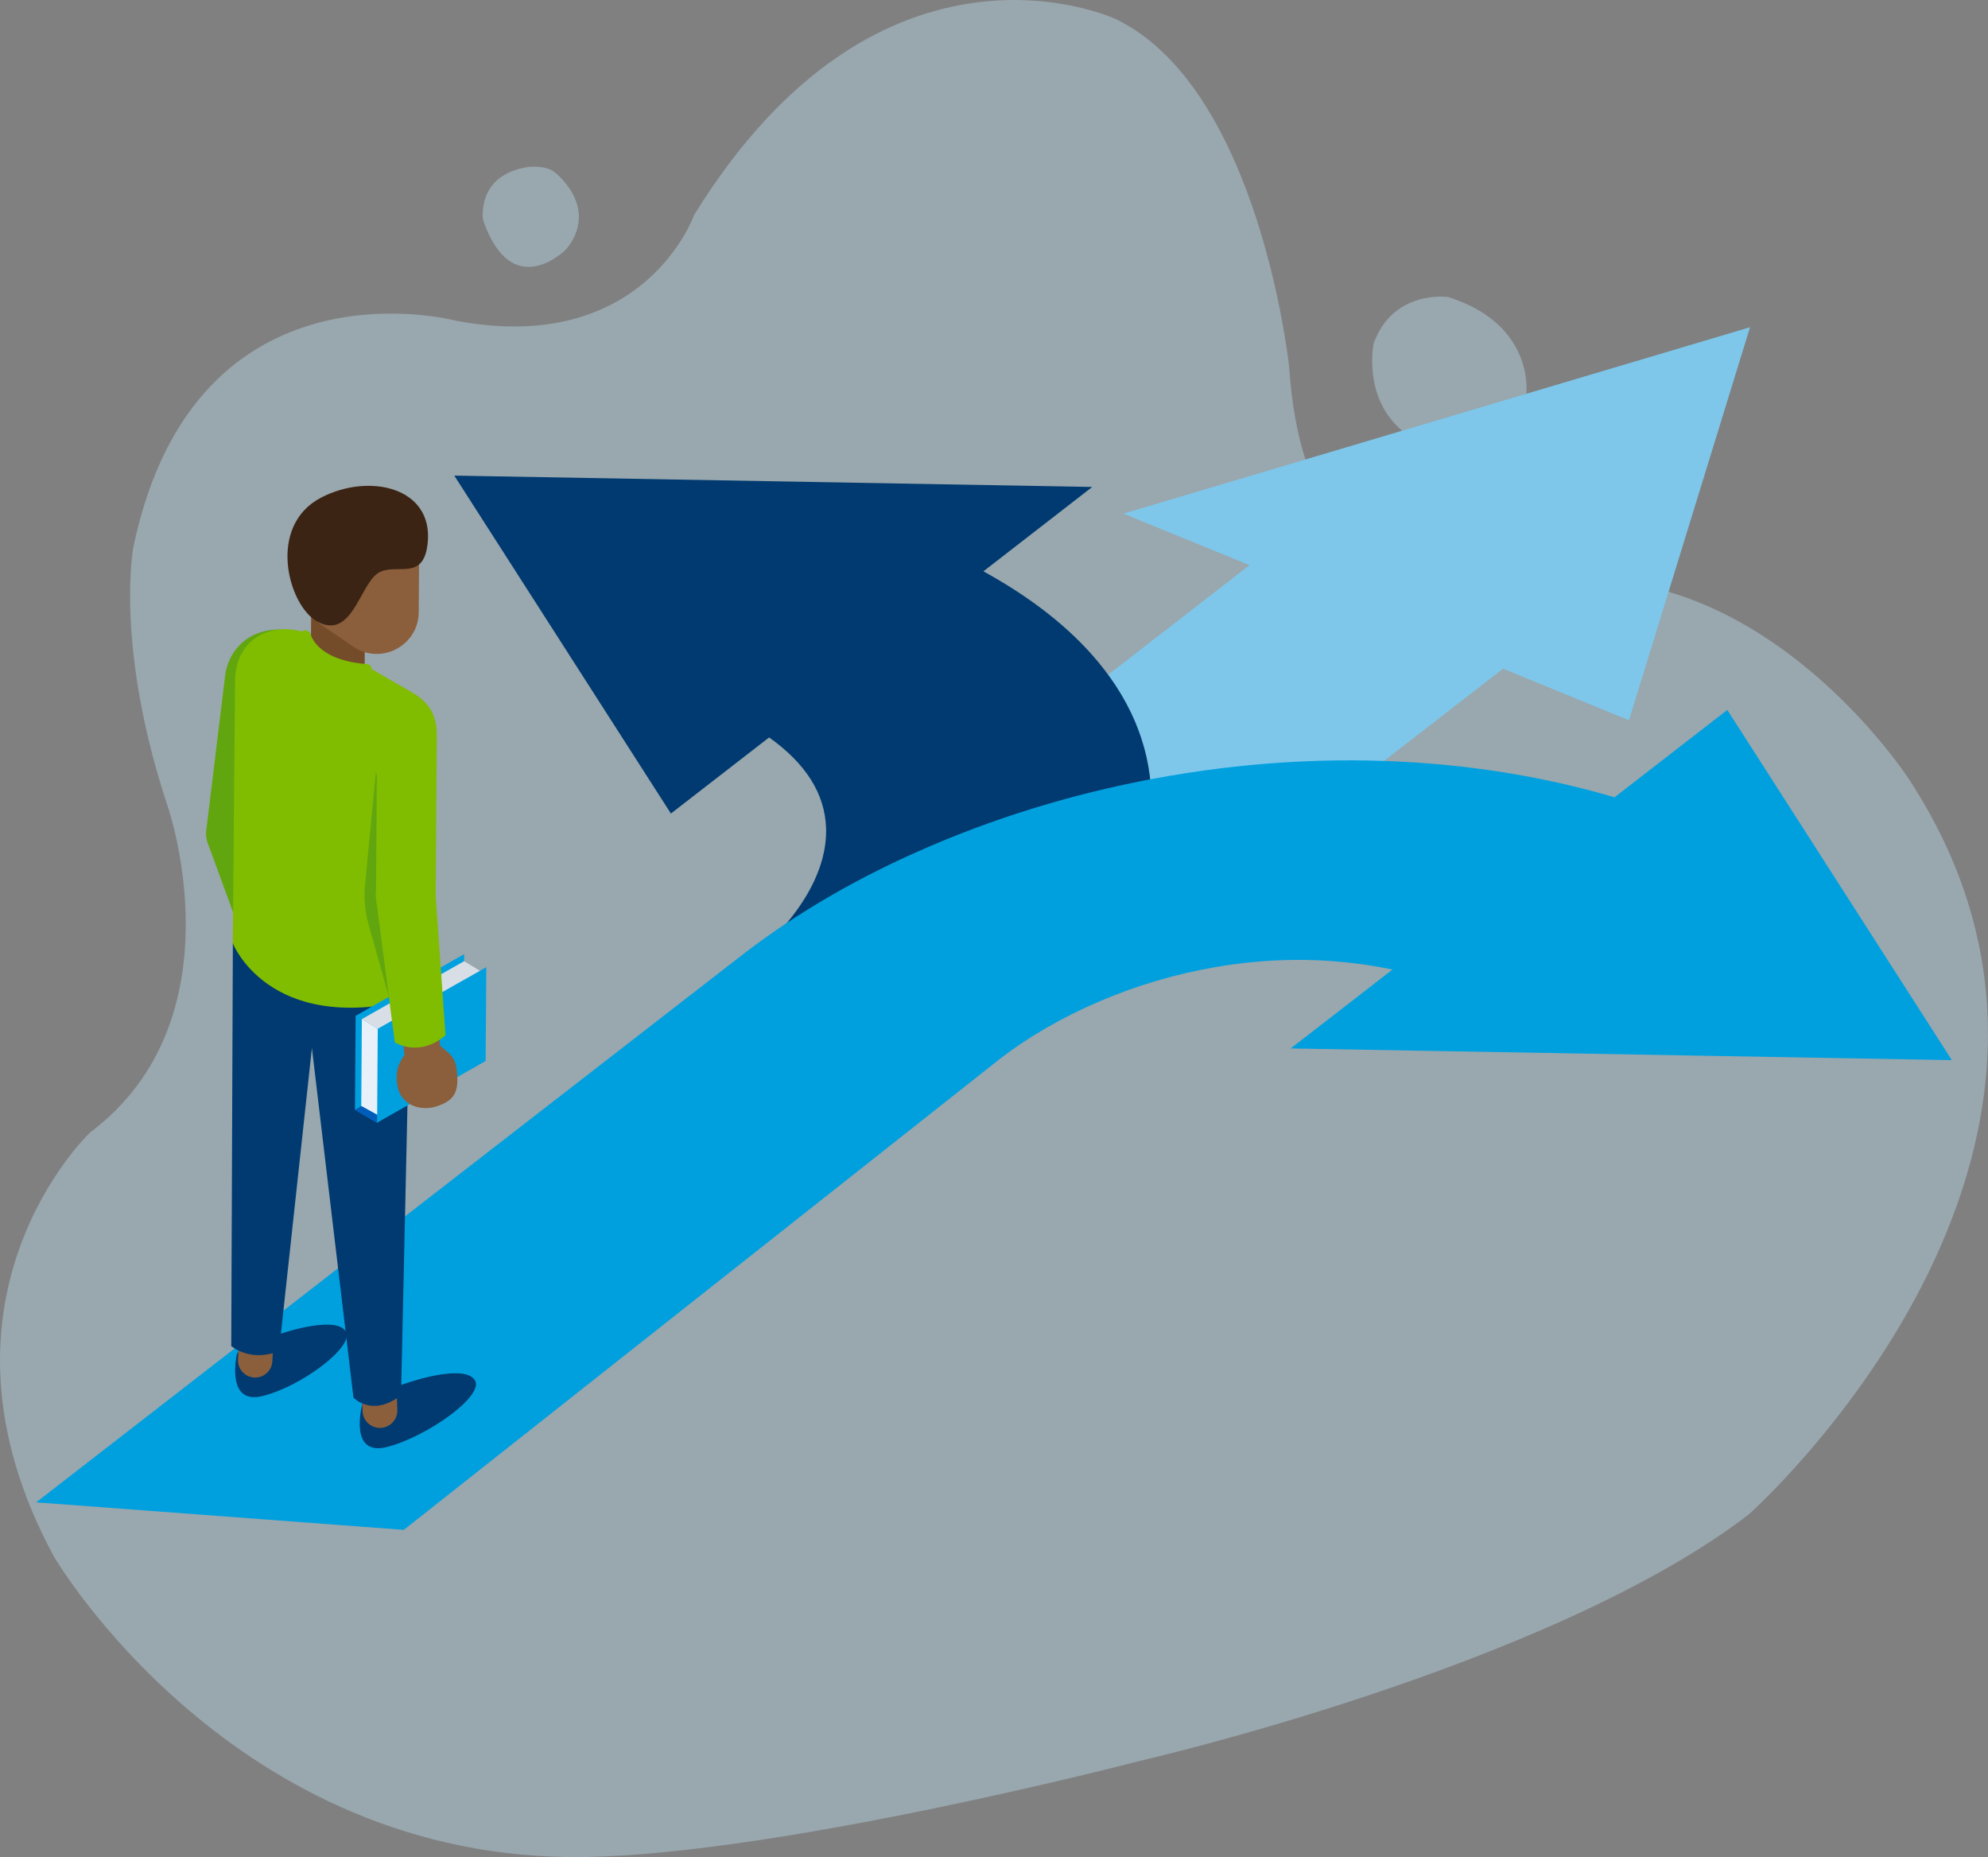 <svg xmlns="http://www.w3.org/2000/svg" id="Layer_2" data-name="Layer 2" viewBox="0 0 236.4 220.81">
  <rect x="0" y="0" width="236.4" height="220.81" fill="#808080" stroke="none"/>
  <defs>
    <style>
      .cls-1 {
        fill: #61a60e
      }

      .cls-2 {
        fill: #80bc00
      }

      .cls-3 {
        fill: #bde2f3
      }

      .cls-4 {
        fill: #8b5e3c
      }

      .cls-8 {
        fill: #003a70
      }

      .cls-12 {
        fill: #00a0df
      }
    </style>
  </defs>
  <g id="Layer_1-2" data-name="Layer 1">
    <g style="opacity:.4">
      <path
        d="M66.02 20.53s5.36 4.14 1.3 9.12c0 0-6.43 6.51-9.87-3.47 0 0-.93-5.41 5.44-6.34 0 0 2.18-.22 3.12.69ZM163.35 40.8s-1.82 8.5 6.02 12.07c0 0 9.87 3.44 12.12-5.87 0 0 1.21-8.37-9.28-11.68 0 0-6.48-.96-8.86 5.48Z"
        class="cls-3" />
      <path
        d="M69.62 220.8c-41.95.7-63.2-35.71-63.2-35.71-16.62-30.66 4.28-50.43 4.28-50.43 17.98-13.48 9.29-38.62 9.29-38.62-6.4-19.24-4.13-31-4.13-31 7.37-35.21 38.4-26.9 38.4-26.9 22.41 4.21 28.27-12.57 28.27-12.57 22.41-36.29 50.14-23.31 50.14-23.31 17.19 8.31 20.64 41.46 20.64 41.46 2.24 34.2 29.73 25.56 29.73 25.56 26.24-4.04 43.93 23.32 43.93 23.32 29.28 44.6-19 87.45-19 87.45-23.66 18.21-72.65 29.38-72.65 29.38S93.2 220.41 69.61 220.8Z"
        class="cls-3" />
    </g>
    <path d="m60.82 170.89 117.91-91.38 14.98 6.13 14.39-46.73-74.51 22.16 14.99 6.13L4.82 178.61"
      style="fill:#7ec7ea" />
    <path
      d="m58.37 171.25 57.72-44.73c6.22-4.82 12.4-9.49 15.75-14.92 3.55-5.75 5.26-11.51 5.07-17.11-.21-6.05-2.63-11.7-7.19-16.79-3.24-3.61-7.52-6.88-12.78-9.77l12.94-10.03-75.86-1.35 25.76 40.18 11.68-9.05c4.36 3.1 6.63 6.7 6.77 10.75.09 2.68-.76 5.5-2.52 8.36-1.77 2.87-4.37 5.65-7.72 8.24L6.37 178.28"
      class="cls-8" />
    <path
      d="m48.02 181.9 70.77-55.91c3.47-2.69 7.49-5.02 11.96-6.93 4.44-1.9 9.1-3.27 13.83-4.08 7.15-1.23 14.18-1.12 21.01.3l-12.11 9.38 78.62 1.39-26.7-41.64-13.41 10.39c-6.75-1.99-13.85-3.31-21.21-3.95-10.37-.9-21.04-.43-31.7 1.4-9.87 1.69-19.4 4.48-28.34 8.3-8.44 3.6-15.99 7.97-22.44 12.96l-84 65.12"
      class="cls-12" />
    <path
      d="M38.26 120.07c.75 2.58-.32 4.48-2.17 5.01-1.85.54-3.77-.48-4.52-3.07-.43-1.49-.32-2.96.21-4.04l-1.22-4.2 4.14-1.2 1.22 4.2c1.03.63 1.91 1.81 2.35 3.3Z"
      class="cls-1" />
    <path
      d="m31.47 98.06 4.87 17.05c-1.58 2.65-5.38 2.24-5.38 2.24l-6.24-17.07a3.55 3.55 0 0 1 2.26-4.48c.36-.12.72-.18 1.08-.18 1.5-.01 2.91.94 3.4 2.44Z"
      class="cls-1" />
    <path
      d="M33.58 74.83c1.96.04.81 1.73.57 3.68l-2.56 21c-.24 1.95-2.01 3.33-3.95 3.09s-3.33-2.01-3.1-3.95l2.25-18.45c.24-1.95 1.92-5.46 6.78-5.36Z"
      class="cls-1" />
    <path
      d="M28.15 161.1s-1.31 5.91 2.98 4.91c4.57-1.07 11.05-5.88 9.99-7.69s-6.61-.15-8.07.37c-1.5.53-4.67 1.22-4.9 2.41ZM43.07 167.01s-1.68 6.24 2.98 5.03c4.71-1.22 11.53-6.04 10.43-7.91-1.1-1.87-6.82-.15-8.33.39-1.55.55-4.84 1.27-5.08 2.49Z"
      class="cls-8" />
    <path
      d="m43.01 164.97.1 2.81c.04 1.14 1 2.04 2.14 2 1.14-.04 2.04-1 2-2.14l-.1-2.81-4.14.14ZM28.43 158.88l-.13 2.77a2.047 2.047 0 1 0 4.09.19l.13-2.77-4.09-.19Z"
      class="cls-4" />
    <path
      d="m35.23 109.44-7.54 2.69-.19 47.91s2.24 1.98 5.68.6l3.91-36.04 4.94 41.57s2.2 2.4 5.66-.28l1.04-46.98-13.51-9.47Z"
      class="cls-8" />
    <path d="m48.98 82.32-10.96-6.34c-4.56-2.64-10.03-.7-10.07 4.97l-.27 31.19s4.16 10.8 21.04 6.78l.25-36.59Z"
      class="cls-2" />
    <path d="m55.12 124.61-10.28 8.88-2.63-1.54.08-11.17 12.91-7.34-.02.85-.06 10.32z" class="cls-12" />
    <path d="m57.75 126.15-12.91 7.34.08-11.17 12.91-7.33-.08 11.16z" class="cls-12" />
    <path d="m44.92 122.32 12.15-6.9-1.89-1.13-12.15 6.88 1.89 1.15z" style="fill:#d7dee6" />
    <path d="m43.03 121.17-.07 10.34 1.89 1.04.07-10.23-1.89-1.15z" style="fill:#e8f0f9" />
    <path d="m42.21 131.95.75-.44 1.89 1.04-.01.94-2.63-1.54z" style="fill:#005cb9" />
    <path
      d="M54.3 127.12c.33 2.67-.21 3.73-2.4 4.43-1.83.59-4.36-.05-4.69-2.72-.19-1.54.19-2.41.89-3.39l-.56-4.91 4.28-.52.53 4.34c.91.79 1.76 1.22 1.95 2.76Z"
      class="cls-4" />
    <path
      d="m44.71 91.76-1.3 13.45c-.15 1.58-.01 3.17.42 4.7.9 3.21 2.42 8.62 2.42 8.62.98.61 2.27-6.59 2.51-6.7l.03-1.89-4.08-18.18Z"
      class="cls-1" />
    <path
      d="M48.98 82.32c-1.7-.97-4.12 1.58-4.13 3.49l-.14 20.68c-.01 1.92 1.57 3.48 3.53 3.5s3.56-1.53 3.57-3.45l.13-19.02c.01-1.92-.46-3.78-2.96-5.2Z"
      class="cls-2" />
    <path
      d="m44.71 106.77 2.24 17.18c3.4 1.77 6.03-.87 6.03-.87l-1.19-16.77a3.55 3.55 0 0 0-3.78-3.31c-.38.02-.74.11-1.07.24-1.4.55-2.35 1.96-2.24 3.54Z"
      class="cls-2" />
    <path d="m43.41 71.93-6.4-.04-.04 5.09 2.64 1.42 3.75.89.05-7.36z" style="fill:#754c29" />
    <path
      d="m42 63.52 4.33.03c1.94.01 3.51 1.6 3.5 3.54l-.04 5.7c-.03 3.97-4.46 6.32-7.76 4.11l-3.84-2.62c-1.86-1.51-2.26-2.6-2.28-4.66a6.057 6.057 0 0 1 6.1-6.11Z"
      class="cls-4" />
    <path
      d="M50.86 64.55c.67-6.63-6.96-8.34-12.65-5.4-6.53 3.37-3.93 12.85-.5 14.74 4.15 2.28 5.06-4.36 7.25-5.75 2.1-1.33 5.42 1.15 5.9-3.59Z"
      style="fill:#3c2415" />
    <path
      d="M43.61 80.09h-.04c-6.79-.52-7.8-4.29-7.84-4.45-.07-.3.11-.61.41-.68.3-.08.72.16.8.46.04.14.81 3.1 6.71 3.54.31.02.54.29.52.61a.56.56 0 0 1-.57.52Z"
      class="cls-2" />
  </g>
</svg>